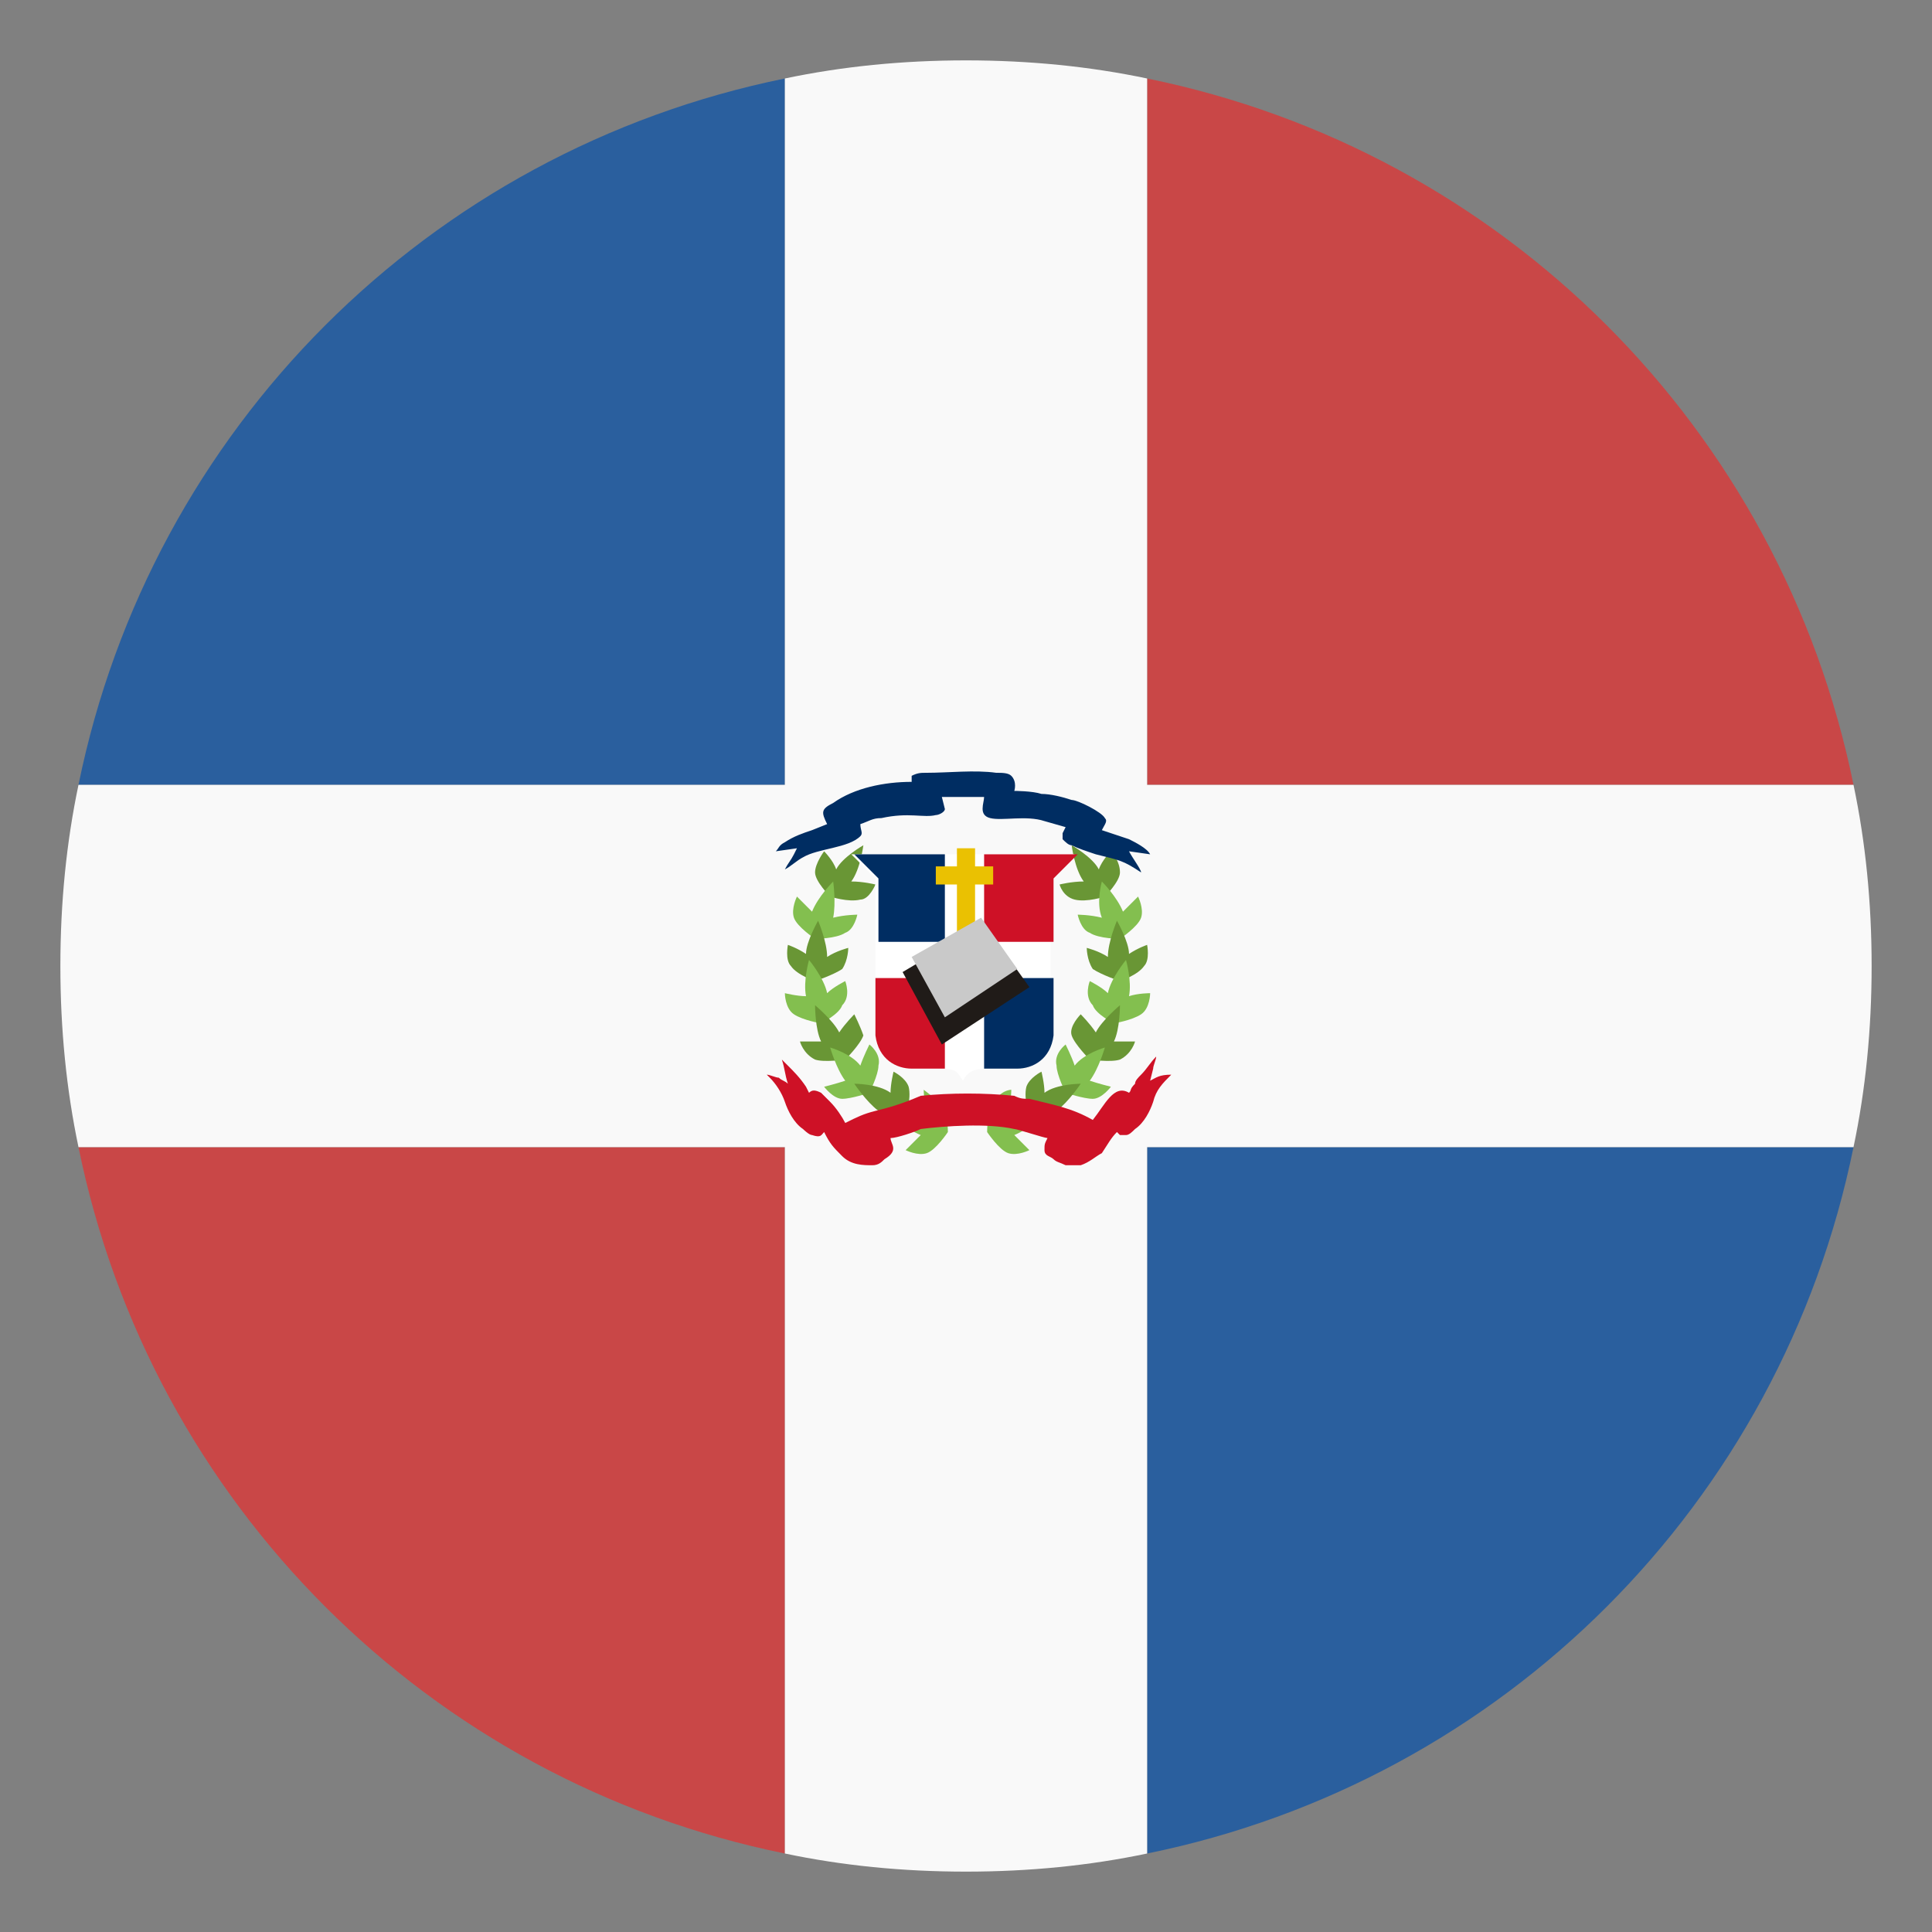 <svg xmlns="http://www.w3.org/2000/svg" viewBox="0 0 64 64">
    <rect x="0" y="0" width="64" height="64" fill="#808080" stroke="none"/>
    <title>flag: Dominican Republic</title>
    <g fill="#c94747">
        <path d="M38 2.6V26h23.4C59 14.2 49.8 5 38 2.6zM26 61.4V38H2.6C5 49.8 14.2 59 26 61.4z"/>
    </g>
    <g fill="#2a5f9e">
        <path d="M38 38v23.4C49.8 59 59 49.8 61.4 38H38zM2.6 26H26V2.6C14.2 5 5 14.2 2.6 26z"/>
    </g>
    <path fill="#f9f9f9" d="M61.4 26H38V2.6c-1.9-.4-3.9-.6-6-.6s-4.1.2-6 .6V26H2.6c-.4 1.9-.6 3.9-.6 6s.2 4.1.6 6H26v23.4c1.9.4 3.9.6 6 .6s4.1-.2 6-.6V38h23.4c.4-1.9.6-3.9.6-6s-.2-4.1-.6-6"/>
    <path fill="#699635" d="M29 29.3s-.4-.1-.8-.1c.3-.4.4-1.2.4-1.2s-.7.4-.9.8c-.1-.3-.4-.6-.4-.6s-.3.4-.3.7c0 .3.5.8.5.8s.6.2 1 .1c.3 0 .5-.5.5-.5"/>
    <path fill="#83bf4f" d="M28.4 30.3s-.4 0-.8.1c.1-.5 0-1.2 0-1.2s-.5.5-.7 1l-.5-.5s-.2.4-.1.7c.1.3.7.7.7.7s.7 0 1-.2c.3-.1.4-.6.4-.6"/>
    <path fill="#699635" d="M28.1 31.4s-.4.1-.7.3c0-.5-.3-1.2-.3-1.2s-.4.7-.4 1.1c-.3-.2-.6-.3-.6-.3s-.1.5.1.7c.2.3.8.5.8.5s.6-.2.9-.4c.2-.3.2-.7.2-.7"/>
    <path fill="#83bf4f" d="M28 32.5s-.4.2-.6.4c-.1-.5-.6-1.1-.6-1.1s-.2.7-.1 1.2c-.3 0-.7-.1-.7-.1s0 .5.3.7c.3.2.9.3.9.3s.6-.3.7-.6c.3-.3.1-.8.1-.8"/>
    <path fill="#699635" d="M28.3 33.6s-.3.3-.5.6c-.2-.4-.8-.9-.8-.9s0 .8.2 1.2h-.7s.1.4.5.6c.3.1 1 0 1 0s.5-.5.6-.8c-.1-.3-.3-.7-.3-.7"/>
    <path fill="#83bf4f" d="M28.8 34.6s-.2.4-.3.7c-.3-.4-1-.6-1-.6s.2.7.5 1.1c-.3.1-.7.2-.7.2s.3.4.6.4.9-.2.9-.2.3-.6.3-.9c.1-.4-.3-.7-.3-.7"/>
    <path fill="#699635" d="M29.6 35.5s-.1.4-.1.7c-.4-.3-1.2-.3-1.2-.3s.4.6.8.9c-.3.1-.6.4-.6.4s.4.3.7.3c.3 0 .8-.5.8-.5s.2-.6.1-1c-.1-.3-.5-.5-.5-.5"/>
    <path fill="#83bf4f" d="M30.6 36.1s0 .4.1.8c-.5-.1-1.2 0-1.2 0s.5.5 1 .7l-.5.5s.4.2.7.1c.3-.1.7-.7.7-.7s0-.7-.2-.9-.6-.5-.6-.5"/>
    <path fill="#699635" d="M35.1 29.3s.4-.1.8-.1c-.3-.4-.4-1.2-.4-1.2s.7.4.9.8c.1-.3.4-.6.4-.6s.3.3.3.7c0 .3-.5.8-.5.8s-.6.2-1 .1-.5-.5-.5-.5"/>
    <path fill="#83bf4f" d="M35.7 30.3s.4 0 .8.1c-.2-.5 0-1.2 0-1.2s.5.5.7 1l.5-.5s.2.4.1.7c-.1.3-.7.7-.7.7s-.7 0-1-.2c-.3-.1-.4-.6-.4-.6"/>
    <path fill="#699635" d="M36 31.4s.4.1.7.3c0-.5.3-1.2.3-1.2s.4.7.4 1.1c.3-.2.6-.3.6-.3s.1.5-.1.7c-.2.3-.8.5-.8.5s-.6-.2-.9-.4c-.2-.3-.2-.7-.2-.7"/>
    <path fill="#83bf4f" d="M36.1 32.5s.4.2.6.4c.1-.5.6-1.1.6-1.1s.2.7.1 1.2c.3-.1.7-.1.7-.1s0 .5-.3.7c-.3.2-.9.3-.9.3s-.6-.3-.7-.6c-.3-.3-.1-.8-.1-.8"/>
    <path fill="#699635" d="M35.8 33.6s.3.3.5.6c.2-.4.8-.9.8-.9s0 .8-.2 1.2h.7s-.1.4-.5.6c-.3.1-1 0-1 0s-.5-.5-.6-.8.3-.7.3-.7"/>
    <path fill="#83bf4f" d="M35.3 34.6s.2.4.3.7c.3-.4 1-.6 1-.6s-.2.7-.5 1.1c.3.1.7.2.7.2s-.3.4-.6.4-.9-.2-.9-.2-.3-.6-.3-.9c-.1-.4.3-.7.3-.7"/>
    <path fill="#699635" d="M34.5 35.5s.1.4.1.7c.4-.3 1.2-.3 1.2-.3s-.4.6-.8.9c.3.1.6.4.6.4s-.4.3-.7.3c-.3 0-.8-.5-.8-.5s-.2-.6-.1-1c.1-.3.5-.5.5-.5"/>
    <path fill="#83bf4f" d="M33.5 36.1s0 .4-.1.8c.5-.1 1.2 0 1.2 0s-.5.5-1 .7l.5.5s-.4.2-.7.1c-.3-.1-.7-.7-.7-.7s0-.7.2-.9c.2-.5.6-.5.6-.5"/>
    <path fill="#fff" d="M29 29.1v4.8c0 .4 0 .7.2 1 .2.2.4.4.7.5h1.2c.6 0 .6.1.8.4.2-.4.5-.4 1-.4h1c.3-.1.5-.2.6-.4.3-.3.3-.7.3-1.1v-4.6c0-.2 0-.2.1-.3l.7-.7h-7.4l.8.8"/>
    <path fill="#002d62" d="M31.3 31.2v-2.9h-3l.8.8v2.1z"/>
    <g fill="#ce1126">
        <path d="M32.6 31.2v-2.9h3.1l-.8.8v2.1zM31.3 32.4H29v1.9c.1.8.7 1.1 1.2 1.1h1.1v-3"/>
    </g>
    <g fill="#002d62">
        <path d="M32.6 32.4h2.3v1.9c-.1.8-.7 1.1-1.2 1.1h-1.1v-3M30.2 25.9c-.9 0-1.9.2-2.6.7-.4.2-.4.3-.2.7l-.5.2c-.3.1-.6.2-.9.4-.2.1-.2.2-.3.3l.7-.1-.1.2c-.1.2-.2.3-.3.5.2-.1.4-.3.6-.4.5-.3 1.5-.3 1.9-.7.1-.1 0-.2 0-.4.3-.1.4-.2.7-.2.9-.2 1.4 0 1.8-.1.1 0 .3-.1.3-.2l-.1-.4h1.4c0 .2-.2.6.2.7.4.1 1.2-.1 1.8.1l.7.2-.1.2v.2c.1.1.2.2.3.2.2.1.5.2.8.3.8.2.9.2 1.5.6 0-.1-.3-.5-.4-.7l.7.1c-.1-.2-.5-.4-.7-.5l-.9-.3c.1-.2.2-.3.1-.4-.1-.2-.9-.6-1.1-.6-.3-.1-.7-.2-1-.2-.3-.1-.9-.1-.9-.1s.1-.3-.1-.5c-.1-.1-.3-.1-.5-.1-.7-.1-1.6 0-2.3 0-.2 0-.3 0-.5.1v.2"/>
    </g>
    <path fill="#ce1126" d="M29 36.8c-.4.1-.6.2-1 .4-.1-.2-.3-.5-.5-.7l-.3-.3c-.2-.1-.3-.1-.4 0l-.1-.2c-.2-.3-.4-.5-.6-.7l-.1-.1-.1-.1c.1.3.1.5.2.8-.1-.1-.2-.1-.3-.2-.1 0-.3-.1-.4-.1l.1.1c.2.2.4.5.5.8.1.3.3.7.6.9 0 0 .2.2.3.2.3.1.3 0 .4-.1.2.4.3.5.6.8.3.3.7.3 1 .3.2 0 .3-.1.4-.2.5-.3.2-.5.2-.7.2 0 .8-.2 1-.3.8-.1 2.2-.2 3.1 0 .1 0 1 .3 1.1.3-.1.2-.1.2-.1.4s.2.2.3.3c.1.1.2.1.4.2h.5c.3-.1.5-.3.7-.4.2-.3.3-.5.5-.7l.1.1h.2c.1 0 .2-.1.3-.2.3-.2.5-.6.6-.9.1-.4.3-.6.6-.9-.4 0-.5.1-.7.2l.1-.4c0-.1.1-.3.1-.4-.2.2-.3.4-.5.6-.1.1-.2.2-.2.3-.2.2-.1.2-.2.3-.5-.3-.8.4-1.2.9-.7-.4-1.3-.5-2.1-.7-.2 0-.3 0-.5-.1-1-.1-2.1-.1-3.1 0-.7.3-1.1.4-1.5.5"/>
    <path fill="#eac102" d="M31.7 28.1v.6H31v.6h.7v2.4h.6v-2.4h.6v-.6h-.6v-.6z"/>
    <path fill="#201b18" d="M29.9 32.2l2.7-1.6 1.5 2.1-2.9 1.9z"/>
    <path fill="#c9c9c9" d="M30.2 31.7l2.3-1.3 1.2 1.7-2.4 1.6z"/>
</svg>